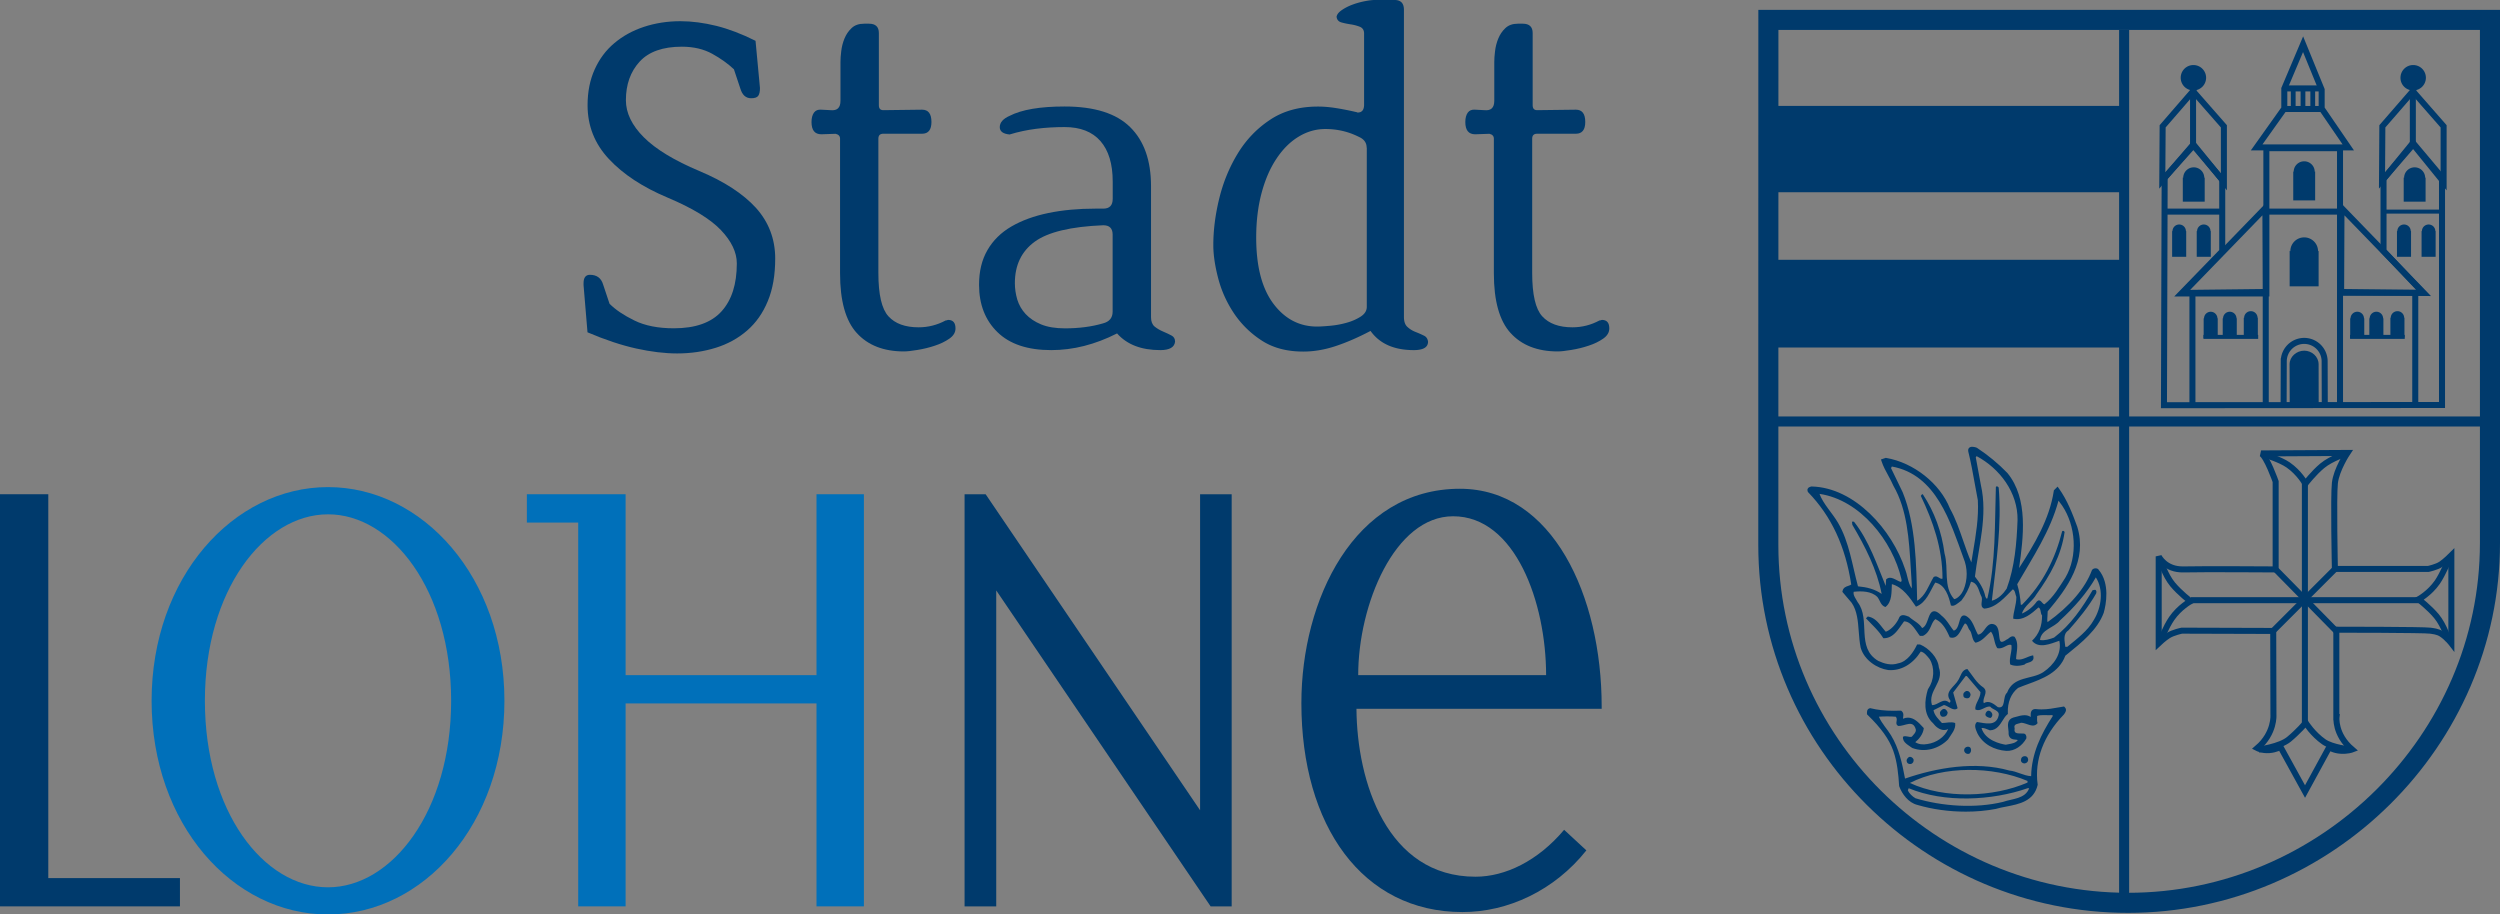 <svg xmlns="http://www.w3.org/2000/svg" version="1.1" id="Ebene_1" x="0" y="0" xml:space="preserve" width="360.809" height="131.98"><rect width="100%" height="100%" fill="#808080" stroke="none"/><style type="text/css" id="style2">.st0{fill:#0070ba}.st1{fill:#003a6c}.st2,.st3,.st4,.st9{fill:none;stroke:#003a6c;stroke-width:.869}.st3,.st4,.st9{stroke-width:.58}.st4,.st9{fill:#003a6c;stroke-width:.869}.st9{fill:none;stroke-width:1.449}</style><g id="g14" transform="translate(-237.27 -243)"><path class="st0" d="M310.07 344.14c0-17.79-11.78-30.84-25.46-30.84-13.68 0-25.46 13.05-25.46 30.84s11.69 30.84 25.46 30.84c13.78 0 25.46-13.05 25.46-30.84m-7.69 0c0 15.97-8.55 26.92-17.77 26.92-9.31 0-17.77-10.95-17.77-26.92 0-15.97 8.55-26.91 17.77-26.91 9.22-.01 17.77 10.94 17.77 26.91" id="path4" fill="#0070ba"/><path class="st1" id="polygon6" fill="#003a6c" d="M244.24 369.73v-55.4h-6.97v59.48h25.97v-4.08z"/><path class="st1" id="polygon8" fill="#003a6c" d="M410.47 314.33v45.61l-30.95-45.61h-3.04v59.48h4.57v-45.6l30.94 45.6h3.04v-59.48z"/><path class="st0" id="polygon10" fill="#0070ba" d="M355.11 314.33v26.11h-27.55v-26.11h-14.25v4.09h7.41v55.39h6.84v-29.29h27.55v29.29h6.84v-59.48z"/><path class="st1" d="M460.41 340.44h-27.12c0-10.17 5.27-22.93 13.69-22.93 9-.01 13.43 12.49 13.43 22.93m5.81 25.29l-3.21-2.97c-3.8 4.51-8.51 6.77-12.79 6.77-12.78 0-17.11-13.71-17.18-24.23h35.39v-.35c0-15.91-7.08-31.41-20.46-31.41-15.29 0-22.88 16.08-22.88 30.93 0 17.73 8.82 30.16 23.24 30.16 6.53.01 13.26-3.08 17.89-8.9" id="path12" fill="#003a6c"/></g><g id="g26" transform="translate(-237.27 -243)"><path class="st1" d="M349.15 280.33c0 2.36-.35 4.41-1.07 6.13-.71 1.73-1.71 3.14-2.99 4.25-1.28 1.11-2.78 1.94-4.51 2.48s-3.59.82-5.58.82c-1.8 0-3.77-.24-5.9-.71-2.13-.47-4.48-1.25-7.04-2.34l-.57-6.81v-.28c0-.8.31-1.21.92-1.21.99 0 1.63.47 1.91 1.42l.92 2.76c.85.85 2.04 1.66 3.58 2.41 1.54.76 3.44 1.13 5.71 1.13 3.12 0 5.41-.82 6.88-2.45 1.47-1.63 2.2-3.93 2.2-6.91 0-1.61-.77-3.21-2.3-4.82-1.54-1.61-4.1-3.17-7.69-4.68-3.59-1.51-6.42-3.37-8.47-5.57-2.06-2.2-3.08-4.79-3.08-7.76 0-1.94.34-3.66 1.03-5.18.68-1.51 1.63-2.78 2.84-3.79 1.21-1.02 2.62-1.8 4.25-2.34 1.63-.54 3.39-.82 5.28-.82 1.65 0 3.38.23 5.17.67 1.8.45 3.69 1.17 5.67 2.16l.64 6.81c0 .52-.08.9-.25 1.13-.17.24-.51.35-1.03.35-.76 0-1.28-.47-1.56-1.42l-.92-2.76c-.85-.8-1.89-1.55-3.12-2.23-1.23-.68-2.69-1.03-4.39-1.03-2.74 0-4.78.72-6.1 2.16-1.32 1.44-1.98 3.3-1.98 5.57 0 1.84.87 3.63 2.59 5.35 1.73 1.73 4.4 3.34 8 4.86 3.61 1.51 6.33 3.29 8.18 5.32 1.85 2.06 2.78 4.5 2.78 7.33z" id="path16" fill="#003a6c"/><path class="st1" d="M375.17 290.4c0 .58-.3 1.07-.89 1.48-.59.41-1.29.75-2.09 1.01-.8.27-1.63.47-2.48.61-.85.14-1.51.22-1.98.22-2.93 0-5.2-.89-6.81-2.66-1.61-1.77-2.41-4.64-2.41-8.61v-19.43c0-.38-.21-.61-.64-.71l-2.06.07c-.95 0-1.42-.59-1.42-1.77 0-.57.12-1.02.35-1.35.24-.33.59-.47 1.06-.43l1.35.07c.95.1 1.42-.35 1.42-1.35v-5.6c0-.43.03-.95.11-1.56.07-.61.22-1.22.46-1.81.24-.59.58-1.1 1.03-1.52.45-.43 1.05-.64 1.81-.64h.71c.94 0 1.42.45 1.42 1.35v10.42c0 .47.21.71.64.71l5.6-.07c.9 0 1.35.59 1.35 1.77 0 1.13-.45 1.7-1.35 1.7h-5.6c-.47 0-.71.24-.71.71v19.38c0 3.11.48 5.2 1.45 6.26.97 1.06 2.42 1.59 4.36 1.59 1.37 0 2.67-.33 3.9-.99.09 0 .16-.01.21-.04.05-.02.12-.04.21-.04.67.03 1 .43 1 1.23z" id="path18" fill="#003a6c"/><path class="st1" d="M406.86 292.32c-.09.8-.8 1.21-2.13 1.21-2.74 0-4.82-.8-6.24-2.41-3.17 1.61-6.33 2.41-9.5 2.41-3.4 0-5.99-.86-7.76-2.59-1.77-1.72-2.66-4.01-2.66-6.84 0-1.94.4-3.6 1.21-5 .8-1.39 1.95-2.53 3.44-3.4 1.49-.87 3.26-1.52 5.32-1.95 2.06-.43 4.34-.64 6.84-.64h1.13c.9 0 1.35-.47 1.35-1.42v-2.48c0-2.55-.59-4.5-1.77-5.85-1.18-1.35-2.91-2.02-5.17-2.02-1.42 0-2.79.08-4.11.25-1.32.17-2.6.44-3.83.82-.95-.09-1.42-.45-1.42-1.06 0-.66.47-1.21 1.42-1.63 1.75-.9 4.39-1.35 7.94-1.35 4.3 0 7.45.99 9.46 2.98 2.01 1.98 3.01 4.82 3.01 8.51v18.93c0 .61.18 1.06.53 1.35.35.28.76.52 1.21.71.45.19.85.38 1.21.57.36.19.52.47.52.9zm-9.01-15.46c0-.9-.45-1.35-1.35-1.35-4.68.19-7.98.98-9.89 2.37-1.92 1.4-2.87 3.39-2.87 5.99 0 .8.12 1.59.35 2.37.24.78.64 1.48 1.21 2.09.57.61 1.31 1.11 2.23 1.49.92.38 2.07.57 3.44.57 2.03 0 3.85-.24 5.46-.71.94-.24 1.42-.8 1.42-1.7z" id="path20" fill="#003a6c"/><path class="st1" d="M443.37 292.32c0 .8-.69 1.21-2.06 1.21-2.84 0-4.92-.92-6.24-2.77-1.8.95-3.49 1.68-5.07 2.2-1.58.52-3.13.78-4.64.78-2.36 0-4.36-.53-5.99-1.59a13.915 13.915 0 01-4.01-3.93c-1.04-1.56-1.8-3.24-2.27-5.03-.47-1.8-.71-3.4-.71-4.82 0-2.13.28-4.36.85-6.7s1.45-4.5 2.66-6.49c1.21-1.99 2.76-3.62 4.68-4.89 1.91-1.28 4.22-1.91 6.91-1.91.8 0 1.65.07 2.55.21.9.14 1.87.33 2.91.57.05 0 .1.01.14.04.05.02.1.04.14.04.61 0 .92-.38.92-1.13v-10.28c0-.47-.2-.79-.6-.96-.4-.16-.84-.28-1.31-.35-.47-.07-.92-.16-1.35-.28-.43-.12-.66-.39-.71-.82.05-.33.3-.65.75-.96.45-.31.96-.57 1.52-.78.56-.21 1.16-.38 1.77-.5.61-.12 1.11-.18 1.49-.18h2.84c.9 0 1.35.47 1.35 1.42v44.31c0 .66.16 1.15.5 1.45.33.31.71.54 1.13.71.43.17.83.34 1.21.53.38.16.59.47.64.9zm-8.86-28.01c0-.71-.38-1.23-1.13-1.56-1.51-.76-3.12-1.13-4.82-1.13-1.37 0-2.66.37-3.86 1.1-1.21.73-2.27 1.78-3.19 3.16-.92 1.37-1.64 3.02-2.16 4.96-.52 1.94-.78 4.09-.78 6.45 0 4.16.83 7.34 2.48 9.54 1.65 2.2 3.76 3.3 6.31 3.3.43 0 1.04-.04 1.84-.11s1.6-.21 2.38-.43c.78-.21 1.46-.51 2.06-.89.59-.38.89-.85.89-1.42v-22.97z" id="path22" fill="#003a6c"/><path class="st1" d="M469.53 290.4c0 .58-.3 1.07-.89 1.48-.59.41-1.29.75-2.09 1.01-.8.27-1.63.47-2.48.61-.85.14-1.51.22-1.98.22-2.93 0-5.2-.89-6.81-2.66-1.61-1.77-2.41-4.64-2.41-8.61v-19.43c0-.38-.21-.61-.64-.71l-2.06.07c-.95 0-1.42-.59-1.42-1.77 0-.57.12-1.02.35-1.35.24-.33.59-.47 1.06-.43l1.35.07c.95.1 1.42-.35 1.42-1.35v-5.6c0-.43.03-.95.11-1.56.07-.61.22-1.22.46-1.81.24-.59.58-1.1 1.03-1.52.45-.43 1.05-.64 1.81-.64h.71c.94 0 1.42.45 1.42 1.35v10.42c0 .47.21.71.64.71l5.6-.07c.9 0 1.35.59 1.35 1.77 0 1.13-.45 1.7-1.35 1.7h-5.6c-.47 0-.71.24-.71.71v19.38c0 3.11.48 5.2 1.45 6.26.97 1.06 2.42 1.59 4.36 1.59 1.37 0 2.67-.33 3.9-.99.09 0 .16-.01.21-.04.05-.02.12-.04.21-.04.67.03 1 .43 1 1.23z" id="path24" fill="#003a6c"/></g><g id="g176" transform="translate(-237.27 -243)"><path class="st1" id="rect28" fill="#003a6c" d="M492.83 258.72h51.2v11.59h-51.2z"/><path class="st1" id="rect30" fill="#003a6c" d="M492.83 280.93h51.2v11.59h-51.2z"/><g id="g116"><path class="st2" id="polygon32" fill="none" stroke="#003a6c" stroke-width=".869" d="M564.27 285.14l-.05-12.13-11.89 12.27z"/><path class="st2" id="polygon34" fill="none" stroke="#003a6c" stroke-width=".869" d="M575.15 285.14l.05-12.13 11.88 12.27z"/><path class="st2" id="polygon36" fill="none" stroke="#003a6c" stroke-width=".869" d="M589.71 268.61l-4.19-4.99-4.25 5.21v10.39l5.7 6.04h-11.98v-20.87h-10.63v20.96h-12.27l5.9-6.08v-10.34l-4.16-4.93-4.15 4.64-.1 32.84 40.13-.03z"/><path class="st1" d="M586.81 276.37a.97.97 0 011.94 0l.04-.04v3.73h-2.03v-3.73z" id="path38" fill="#003a6c"/><path class="st1" d="M583.26 276.37a.97.97 0 011.94 0l.04-.04v3.73h-2.03v-3.73z" id="path40" fill="#003a6c"/><path class="st1" d="M554.36 276.37a.97.97 0 011.94 0l.04-.04v3.73h-2.03v-3.73z" id="path42" fill="#003a6c"/><path class="st1" d="M550.81 276.37a.97.97 0 011.94 0l.04-.04v3.73h-2.03v-3.73z" id="path44" fill="#003a6c"/><path class="st1" d="M582.31 288.88a.97.97 0 011.94 0l.04-.04v2.86h-2.03v-2.86z" id="path46" fill="#003a6c"/><path class="st1" d="M579.27 288.96a.97.97 0 011.94 0l.04-.04v2.86h-2.03v-2.86z" id="path48" fill="#003a6c"/><path class="st1" d="M576.51 288.96a.97.97 0 011.94 0l.04-.04v2.86h-2.03v-2.86z" id="path50" fill="#003a6c"/><path class="st3" id="line52" fill="none" stroke="#003a6c" stroke-width=".58" d="M576.44 291.62h7.89"/><path class="st1" d="M561.15 288.88a.97.97 0 011.94 0l.04-.04v2.86h-2.03v-2.86z" id="path54" fill="#003a6c"/><path class="st1" d="M558.11 288.96a.97.97 0 011.94 0l.04-.04v2.86h-2.03v-2.86z" id="path56" fill="#003a6c"/><path class="st1" d="M555.36 288.96c0-.54.44-.97.97-.97s.97.44.97.97l.04-.04v2.86h-2.03v-2.86z" id="path58" fill="#003a6c"/><path class="st3" id="line60" fill="none" stroke="#003a6c" stroke-width=".58" d="M555.28 291.62h7.9"/><path class="st1" d="M568.3 267.8a1.52 1.52 0 113.04 0l.06-.06v4.18h-3.16v-4.18z" id="path62" fill="#003a6c"/><path class="st1" d="M567.82 279.26a2 2 0 114 0l.08-.07v5.13h-4.18v-5.13z" id="path64" fill="#003a6c"/><path class="st1" d="M567.71 295.58c0-1.11 1.01-1.97 2.11-1.97 1.11 0 2.08.86 2.08 1.97l.01 5.77h-4.18z" id="path66" fill="#003a6c"/><path class="st1" d="M552.36 268.67a1.52 1.52 0 113.04 0l.06-.06v3.5h-3.16v-3.5z" id="path68" fill="#003a6c"/><path class="st1" d="M584.24 268.67a1.52 1.52 0 113.04 0l.06-.06v3.5h-3.16v-3.5z" id="path70" fill="#003a6c"/><path class="st2" d="M566.85 301.41l.02-6.26a2.949 2.949 0 115.9 0l.02 6.26" id="path72" fill="none" stroke="#003a6c" stroke-width=".869"/><path class="st2" id="line74" fill="none" stroke="#003a6c" stroke-width=".869" d="M585.85 285.43v15.93"/><path class="st2" id="line76" fill="none" stroke="#003a6c" stroke-width=".869" d="M574.99 285.28v16.08"/><path class="st2" id="line78" fill="none" stroke="#003a6c" stroke-width=".869" d="M564.27 285.43v16.08"/><path class="st2" id="line80" fill="none" stroke="#003a6c" stroke-width=".869" d="M553.69 285.57v15.94"/><path class="st2" id="line82" fill="none" stroke="#003a6c" stroke-width=".869" d="M564.41 273.54h10.58"/><path class="st3" id="line84" fill="none" stroke="#003a6c" stroke-width=".58" d="M581.22 273.54h8.55"/><path class="st2" id="line86" fill="none" stroke="#003a6c" stroke-width=".869" d="M549.49 273.54h8.54"/><path class="st2" id="polygon88" fill="none" stroke="#003a6c" stroke-width=".869" d="M553.78 256.16l4.45 5.07v8.02l-4.4-5.41-4.49 5.21.05-7.82z"/><path class="st4" id="line90" fill="#003a6c" stroke="#003a6c" stroke-width=".869" d="M553.78 256.25v7.63"/><path d="M553.83 255.45a1.23 1.23 0 100-2.46 1.23 1.23 0 100 2.46z" id="path92" fill="#003a6c" stroke="#003a6c" stroke-width="1.206"/><path class="st4" id="line94" fill="#003a6c" stroke="#003a6c" stroke-width=".869" d="M553.83 255.38v1.07"/><path class="st2" id="polygon96" fill="none" stroke="#003a6c" stroke-width=".869" d="M585.5 256.16l4.44 5.07v8.02l-4.39-5.41-4.5 5.21.05-7.82z"/><path id="line98" fill="#fff" stroke="#003a6c" stroke-width=".869" d="M585.5 256.25v7.63"/><path d="M585.55 255.45a1.23 1.23 0 100-2.46c-.68 0-1.23.55-1.23 1.23-.01.68.54 1.23 1.23 1.23z" id="path100" fill="#003a6c" stroke="#003a6c" stroke-width="1.207"/><path class="st4" id="line102" fill="#003a6c" stroke="#003a6c" stroke-width=".869" d="M585.55 255.38v1.07"/><path class="st2" id="polygon104" fill="none" stroke="#003a6c" stroke-width=".869" d="M572.34 258.66v-2.72l-2.68-6.56-2.71 6.41v2.87l-3.99 5.61h13.22z"/><path class="st2" id="line106" fill="none" stroke="#003a6c" stroke-width=".869" d="M566.91 255.76h5.43"/><path class="st2" id="line108" fill="none" stroke="#003a6c" stroke-width=".869" d="M566.91 258.73h5.43"/><path class="st1" id="rect110" fill="#003a6c" d="M567.89 256.01h.69v2.5h-.69z"/><path class="st1" id="rect112" fill="#003a6c" d="M569.3 256.01h.69v2.5h-.69z"/><path class="st1" id="rect114" fill="#003a6c" d="M570.71 256.01h.69v2.5h-.69z"/></g><g id="g136"><path class="st2" d="M574.48 346.5s-.29 2.5 2.25 4.67c0 0-.65.25-1.67.18s-1.63-.51-1.63-.51l-3.49 6.4-3.55-6.45s-.62.4-1.63.47c-1.01.07-1.7-.29-1.7-.29 2.54-2.17 2.32-4.82 2.32-4.82l-.03-12.09-13.19-.04s-1.25.25-1.97.71c-.62.39-1.37 1.1-1.37 1.1V323.3s.91 1.96 3.62 1.88c2.68-.07 13.26 0 13.26 0V312.5s-1.3-3.69-2.1-4.06l12.46-.07s-1.59 2.39-1.81 4.35c-.22 1.96 0 12.39 0 12.39h13.48s1.22-.26 1.84-.68c.62-.41 1.49-1.28 1.49-1.28v12.68s-.65-.84-1.43-1.34c-.57-.37-1.25-.41-1.62-.47-.87-.14-13.55-.14-13.55-.14v12.62z" id="path118" fill="none" stroke="#003a6c" stroke-width=".869"/><path class="st2" d="M564.16 308.65s2.16.64 3.34 1.45c1.62 1.12 2.49 2.71 2.49 2.71s1.18-1.54 2.43-2.58c1.34-1.11 3.51-1.77 3.51-1.77" id="path120" fill="none" stroke="#003a6c" stroke-width=".869"/><path class="st2" d="M576.48 351.18s-2.62-.29-3.8-1.1c-1.62-1.12-2.64-2.75-2.64-2.75s-1.15 1.32-2.41 2.36c-1.34 1.11-4.38 1.48-4.38 1.48" id="path122" fill="none" stroke="#003a6c" stroke-width=".869"/><path class="st2" d="M548.99 335.64s.89-2.2 1.71-3.38c1.12-1.62 2.71-2.49 2.71-2.49s-1.54-1.18-2.58-2.43c-1.11-1.34-1.77-3.51-1.77-3.51" id="path124" fill="none" stroke="#003a6c" stroke-width=".869"/><path class="st2" d="M590.75 323.63s-.9 2.2-1.71 3.38c-1.12 1.62-2.71 2.49-2.71 2.49s1.54 1.18 2.58 2.43c1.11 1.34 1.77 3.51 1.77 3.51" id="path126" fill="none" stroke="#003a6c" stroke-width=".869"/><path class="st2" id="line128" fill="none" stroke="#003a6c" stroke-width=".869" d="M569.92 312.69v34.68"/><path class="st2" id="line130" fill="none" stroke="#003a6c" stroke-width=".869" d="M553.47 329.62h33.04"/><path class="st2" id="line132" fill="none" stroke="#003a6c" stroke-width=".869" d="M565.79 325.27l8.69 8.84"/><path class="st2" id="line134" fill="none" stroke="#003a6c" stroke-width=".869" d="M574.34 325.05l-8.99 8.99"/></g><g id="g156"><path class="st1" d="M540.17 325.25c-.15-.29-.67-.3-.92-.05l-.07.1c-.95 2.58-3.22 5.23-6.4 7.49-.06-.25-.04-.57-.01-.9.02-.22.03-.44.03-.66 2.86-3.38 5.75-7.39 4.27-12.2-.68-1.87-1.44-3.84-2.64-5.52l-.2-.28-.54.54-.01.09c-.63 4.11-2.8 7.69-5.01 11.13.63-4.49 1.36-10.01-1.68-13.72-1.28-1.33-2.8-2.59-4.4-3.64l-.15-.06c-.14-.04-.35-.09-.54-.09-.21 0-.37.07-.47.19-.07.09-.14.24-.09.5.39 1.56.68 3.18.96 4.75.14.77.28 1.54.42 2.27.14 2.52-.28 5-.68 7.39-.09.53-.18 1.06-.26 1.59-.45-1.03-.82-2.11-1.18-3.15-.54-1.56-1.09-3.17-1.9-4.62-1.44-3.62-5.22-6.62-9.2-7.31l-.07-.01-.69.23.09.28c.24.72.6 1.39.96 2.04.25.47.52.95.75 1.49 2 3.47 2.25 7.75 2.5 11.89.04.71.08 1.42.13 2.1 0 .09 0 .18.01.27.01.18.02.39-.01.54-.33-.48-.47-1.05-.62-1.65-.09-.37-.18-.75-.32-1.1-1.87-5.67-7.23-11.79-13.48-11.96l-.12.01-.07.03c-.1.03-.3.09-.39.28-.06.12-.06.27 0 .42l.06.09c3.35 3.45 5.38 7.81 6.22 13.32-.11.08-.26.13-.42.19-.31.1-.73.24-.83.73l-.03.14 1.35 1.59c.79 1.16.9 2.66 1.01 4.11.06.78.12 1.58.28 2.36.52 1.81 2.38 2.99 3.96 3.22 1.83.16 3.54-.82 4.71-2.66.48.06.94.65 1.28 1.08.77 1.24.68 3.02-.22 4.32l-.04.08c-.46 1.5-.7 3.56.76 4.86.35.48.94.98 1.59.98.2 0 .39-.04.57-.13 0 .02 0 .03-.01.05-.5 1.09-1.66 1.92-2.98 2.1-.63.13-1.3.03-1.74-.27.56-.45 1.1-1.15 1.21-1.89l.02-.14-.16-.17c-.58-.63-1.24-1.34-2.12-1.34-.24 0-.48.05-.72.16-.01-.04 0-.11.02-.23.04-.24.1-.6-.21-.87l-.09-.07h-.11c-.31.01-.62.02-.93.02-1.28 0-2.37-.12-3.34-.36l-.07-.02-.07.02c-.42.11-.4.52-.4.67v.2l.09.09c1.94 1.87 3.11 3.51 3.7 5.16.59 1.66.75 3.49.85 5.08l.02.08c.4 1.07 1.29 2.34 2.62 2.67 2.17.64 4.59.97 6.99.97 1.49 0 2.93-.13 4.3-.39.47-.14.98-.24 1.52-.34 1.87-.36 4-.77 4.54-3.12l.01-.05-.01-.05c-.47-3.51.86-7.07 3.78-10.06l.06-.08c.12-.17.46-.61.08-.98l-.11-.11-.64.11c-.88.16-1.72.31-2.62.31-.3 0-.58-.02-.87-.05h-.06c-.65.05-.63.67-.62.96v.19c-.24-.17-.53-.26-.88-.26-.42 0-.85.12-1.23.23-.14.04-.27.08-.41.11-.89.28-.79 1.1-.71 1.71.03.23.06.45.04.63v.06c.09.7.64.75.97.78.19.02.29.03.36.07-.29.41-.8.5-1.37.6-.13.02-.25.04-.38.07-.76-.12-2.96-.62-3.49-2.4.03-.01.07-.02.12-.02.24 0 .56.13.83.24l.25.1h.06c.93-.04 1.37-.76 1.77-1.39.21-.34.41-.66.67-.88l.11-.09-.01-.14c-.06-1.55.47-2.83 1.48-3.62.45-.19.93-.37 1.43-.55 2.1-.77 4.48-1.65 5.39-4.1l.25-.2c2.05-1.65 4.38-3.52 5.29-5.99.34-1.2.92-4.22-.72-6.19zm-5.81-9.99l.52.7c1.97 2.9 2.32 7.3.46 10.43-.87 1.33-1.68 2.78-3.01 3.83-.35-.06-.58-.93-1.1-.41-.52.75-1.33 1.39-2.14 1.74.29-1.1 1.57-1.8 2.09-2.78 1.97-2.72 3.59-5.62 4.06-8.98-.06-.17-.23-.23-.35-.12-.99 3.94-2.78 7.59-5.8 10.61h-.17c-.06-.93-.23-2.03-.52-2.96 2.25-3.89 4.8-7.71 5.96-12.06zm-11.19-2.2l-.75-4.06.12-.17c3.36 1.8 5.97 5.27 5.91 9.22-.12 3.3-.41 6.78-1.57 9.91-.46.7-1.22 1.51-2.14 1.74.64-5.56 1.45-10.84.99-16.34-.12-.12-.29-.29-.41-.06-.17 5.27 0 10.84-1.22 16.05-.17.17-.23-.17-.29-.23-.23-1.1-.81-2.03-1.51-2.9.52-4.35 1.86-8.76.87-13.16zm-11.3.98l-1.68-3.48.12-.23c6.43 1.16 8.46 8.06 10.32 13.16.64 1.51.64 3.19 0 4.7-.23.52-.81 1.22-1.33 1.28-1.62-1.85-.75-4.35-1.39-6.61-.41-3.13-1.45-5.97-3.13-8.52-.12-.06-.23.12-.29.23 1.74 3.65 3.13 7.53 3.13 11.94-.41.17-.75-.58-1.28-.23-.7 1.16-1.16 2.72-2.38 3.42-.12-5.28-.18-10.96-2.09-15.66zm-9.33 4.41c-.81-1.39-2.14-2.72-2.67-4.17 5.91.87 10.55 6.84 11.82 12.29 0 .12.12.35-.12.41-.7-.23-1.45-.98-2.09-.35l-.06.93c-1.27-3.07-2.38-6.49-4.58-9.27h-.29l.06.46c1.85 3.13 3.54 6.43 4.23 9.97-.99-.7-2.14-.98-3.42-1.1-.85-3.14-1.26-6.39-2.88-9.17zm23.82 40.28c-4 .98-8.81.64-12.64-.52-.41-.23-.93-.7-1.1-1.16l.12-.29c5.16 2.14 12 1.8 17.16 0h.23c-.58 1.56-2.44 1.5-3.77 1.97zM512.91 356c4.87-2.49 11.94-2.43 16.98-.29v.23c-4.92 2.15-11.99 2.38-16.98.06zm12.81-9.73c-.35 1.62-1.97 1.1-3.13.93-.52.46-.12 1.16.06 1.62.81 1.62 2.49 2.43 4.17 2.55 1.22.06 2.32-.75 2.9-1.8.06-.29-.06-.7-.41-.7-.64-.06-1.45.17-1.28-.75-.23-.7.58-.64.93-.81.81 0 1.74.87 2.38.06-.12-.35-.06-.7-.06-1.04.64-.23 1.45-.06 2.2-.12l.06.12c-1.68 2.61-3.07 5.39-3.13 8.69-1.1-.06-2.03-.7-3.13-.81-4.93-1.39-10.55-.41-15.07 1.16-.41-2.2-.87-4.35-2.03-6.26-.52-.87-1.33-1.68-1.74-2.67.7-.06 1.62-.06 2.43 0 .41.41-.23 1.04.35 1.33.99.06 2.14-.99 2.55.52.06.41-.35.75-.58 1.04-.46.12-.87-.23-1.27 0-.12.81.81 1.22 1.33 1.62 1.85.7 3.83.12 5.16-1.22.46-.75 1.16-1.45 1.04-2.38-.58-.23-1.28 0-1.91 0-.46-.52-1.1-1.1-1.22-1.85l1.51-.75c.64.12 1.39.99 1.97.46l-.64-2.26 1.8-2.38h.17l1.97 2.32c0 .93-.81 1.62-.75 2.49.75.41 1.33-.46 2.14-.41.36.49 1.41.54 1.23 1.3zm6.44-6.26c-1.68 1.1-4.29.52-5.22 2.96-.7.58-.12 2.38-1.33 2.09-.58-.46-1.27-1.04-2.03-.58-.29-.75.75-1.56-.06-2.26-.99-.64-1.57-1.74-2.32-2.67-.81.12-.93.99-1.28 1.56-.52.99-2.14 1.74-1.16 3.01 0 .12 0 .29-.17.29-.87-.81-1.62.41-2.49.35-.64-2.09 1.8-3.3.99-5.45-.12-1.39-1.45-2.78-2.72-3.3h-.41c-.52 1.1-1.45 2.49-2.72 2.72-1.04.35-2.03.06-2.9-.35-3.25-1.91-1.04-5.97-2.96-8.46-.23-.46-.7-.99-.58-1.51 1.1-.12 2.55-.12 3.42.75.41.52.46 1.22 1.16 1.45.99-.75.87-2.2.93-3.3 1.57.41 2.61 1.97 3.48 3.25 1.51-.58 2.03-2.26 2.78-3.48 1.45.29 1.97 2.03 2.26 3.3.46.23 1.04-.35 1.51-.7.64-.81 1.1-1.74 1.39-2.72.99.17 1.1 1.28 1.45 2.03.41.58-.35 1.51.46 1.85 1.74-.12 3.01-1.68 4.12-2.78.35.12.35.7.52 1.1 0 1.16-.46 2.2-.46 3.13 1.45.35 2.67-.75 3.65-1.62.41.17.23.81.52 1.16 0 1.45-.41 2.67-1.45 3.65.99 1.22 2.72.41 3.94 0 .4 1.8-.76 3.48-2.32 4.53zm7.3-7.54c-.87 1.57-2.43 2.72-3.83 3.88h-.29c-.06-.81-.41-1.8.46-2.38 1.45-1.62 2.96-3.48 4-5.33.06-.23.06-.46-.17-.52l-.35.06c-1.45 2.49-3.13 4.98-5.56 6.84-.64.23-1.33.46-2.03.35.17-1.56 2.03-1.74 2.9-2.84 1.97-1.8 3.88-3.94 5.16-6.2 1.16 1.8.81 4.35-.29 6.14z" id="path138" fill="#003a6c"/><g id="g154"><path class="st1" d="M528.36 339.09c-.32 0-.62-.05-.89-.16l-.07-.03-.02-.08c-.09-.46 0-.93.08-1.38.08-.44.17-.88.1-1.34-.26-.12-.55.02-.86.18-.32.17-.72.36-1.12.27l-.06-.01-.03-.05c-.21-.35-.31-.74-.4-1.13-.11-.44-.21-.87-.48-1.19-.24.18-.45.38-.65.58-.44.43-.86.83-1.5.99l-.07.02-.06-.05c-.27-.24-.36-.6-.46-.95-.08-.31-.16-.63-.37-.86a1.86 1.86 0 01-.19-.37c-.13-.3-.23-.5-.45-.55-.17.2-.31.47-.46.76-.34.64-.69 1.29-1.37 1.3-.09 0-.19-.01-.29-.04l-.07-.02-.03-.06c-.47-1.05-1.01-2.1-2.05-2.56-.29.24-.45.59-.61.96-.23.51-.48 1.09-1.14 1.43l-.07.02h-.42l-.04-.06c-.13-.16-.25-.34-.38-.53-.49-.7-1.05-1.5-1.86-1.5-.12.16-.24.34-.37.51-.63.9-1.33 1.92-2.55 1.92h-.08l-.04-.07c-.47-.77-1.11-1.42-1.73-2.05-.21-.22-.42-.43-.63-.65l-.1-.1.27-.27.08.02c.91.18 1.43.84 1.98 1.54.17.21.34.43.53.64.77-.26 1.57-1.19 1.91-1.98.11-.27.31-.41.6-.41.22 0 .46.09.65.16.05.02.1.04.15.05l.05.03c.22.2.47.37.71.54.44.3.89.62 1.17 1.08.45-.16.66-.73.86-1.29.21-.58.4-1.13.9-1.13.29 0 .63.2 1.06.64.49.39.83.87 1.15 1.34.2.29.38.56.6.81.47-.11.63-.67.79-1.22.14-.5.28-.97.69-.97.23 0 .49.16.83.5.36.43.57.92.77 1.39.13.3.26.6.42.88.43-.04.71-.41.98-.78.28-.37.57-.76 1.02-.76.13 0 .27.03.41.1.5.25.57.92.64 1.52.07.59.12.96.38.96.16 0 .39-.11.69-.32l.04-.02c.1-.03.2-.11.3-.19.15-.12.33-.26.55-.26.08 0 .16.02.23.05l.04.02.02.03c.48.7.38 1.53.28 2.34-.04.29-.07.57-.08.84.47.18 1.01-.02 1.52-.23.26-.11.53-.22.8-.28l.14-.03.03.14c.14.64-.37.8-.74.92-.2.06-.4.13-.51.25l-.03.03-.04.01c-.39.11-.73.16-1.05.16z" id="path140" fill="#003a6c"/><path class="st1" d="M521.67 343.2c0 .23-.12.58-.46.58-.23 0-.58-.06-.58-.41-.06-.35.17-.52.41-.64.34-.06.57.18.63.47z" id="path142" fill="#003a6c"/><path class="st1" d="M518.36 345.8c0 .35-.23.64-.58.64-.29.06-.52-.17-.52-.46-.06-.29.17-.46.41-.64.34-.12.58.17.69.46z" id="path144" fill="#003a6c"/><path class="st1" d="M524.8 346.04c.06.23-.06.52-.29.58-.29-.06-.64-.17-.7-.46 0-.23.12-.46.35-.58.29-.07.58.22.64.46z" id="path146" fill="#003a6c"/><path class="st1" d="M521.72 351.08c.06.29 0 .52-.23.7-.41.12-.75-.17-.75-.52 0-.53.87-.7.98-.18z" id="path148" fill="#003a6c"/><path class="st1" d="M529.95 352.47c.12.35-.12.64-.41.7-.35.06-.7-.23-.58-.58.01-.53.88-.64.99-.12z" id="path150" fill="#003a6c"/><path class="st1" d="M513.44 352.59c.06.29-.06.52-.29.64-.35.12-.7-.06-.7-.41-.06-.23.17-.46.35-.58.29-.06.52.11.64.35z" id="path152" fill="#003a6c"/></g></g><g id="g166"><path class="st2" id="line158" fill="none" stroke="#003a6c" stroke-width=".869" d="M492.83 258.72h51.2"/><path class="st2" id="line160" fill="none" stroke="#003a6c" stroke-width=".869" d="M492.83 270.31h51.2"/><path class="st2" id="line162" fill="none" stroke="#003a6c" stroke-width=".869" d="M492.83 280.93h51.2"/><path class="st2" id="line164" fill="none" stroke="#003a6c" stroke-width=".869" d="M492.83 292.72h51.2"/></g><g id="g174"><path d="M492.49 245.87h104.14v75.5c0 28.52-23.7 51.93-52.22 51.93s-51.93-23.12-51.93-51.64z" id="path168" fill="none" stroke="#003a6c" stroke-width="2.898"/><path class="st9" id="line170" fill="none" stroke="#003a6c" stroke-width="1.449" d="M543.83 247.32v124.61"/><path class="st9" id="line172" fill="none" stroke="#003a6c" stroke-width="1.449" d="M492.83 303.83H596"/></g></g></svg>